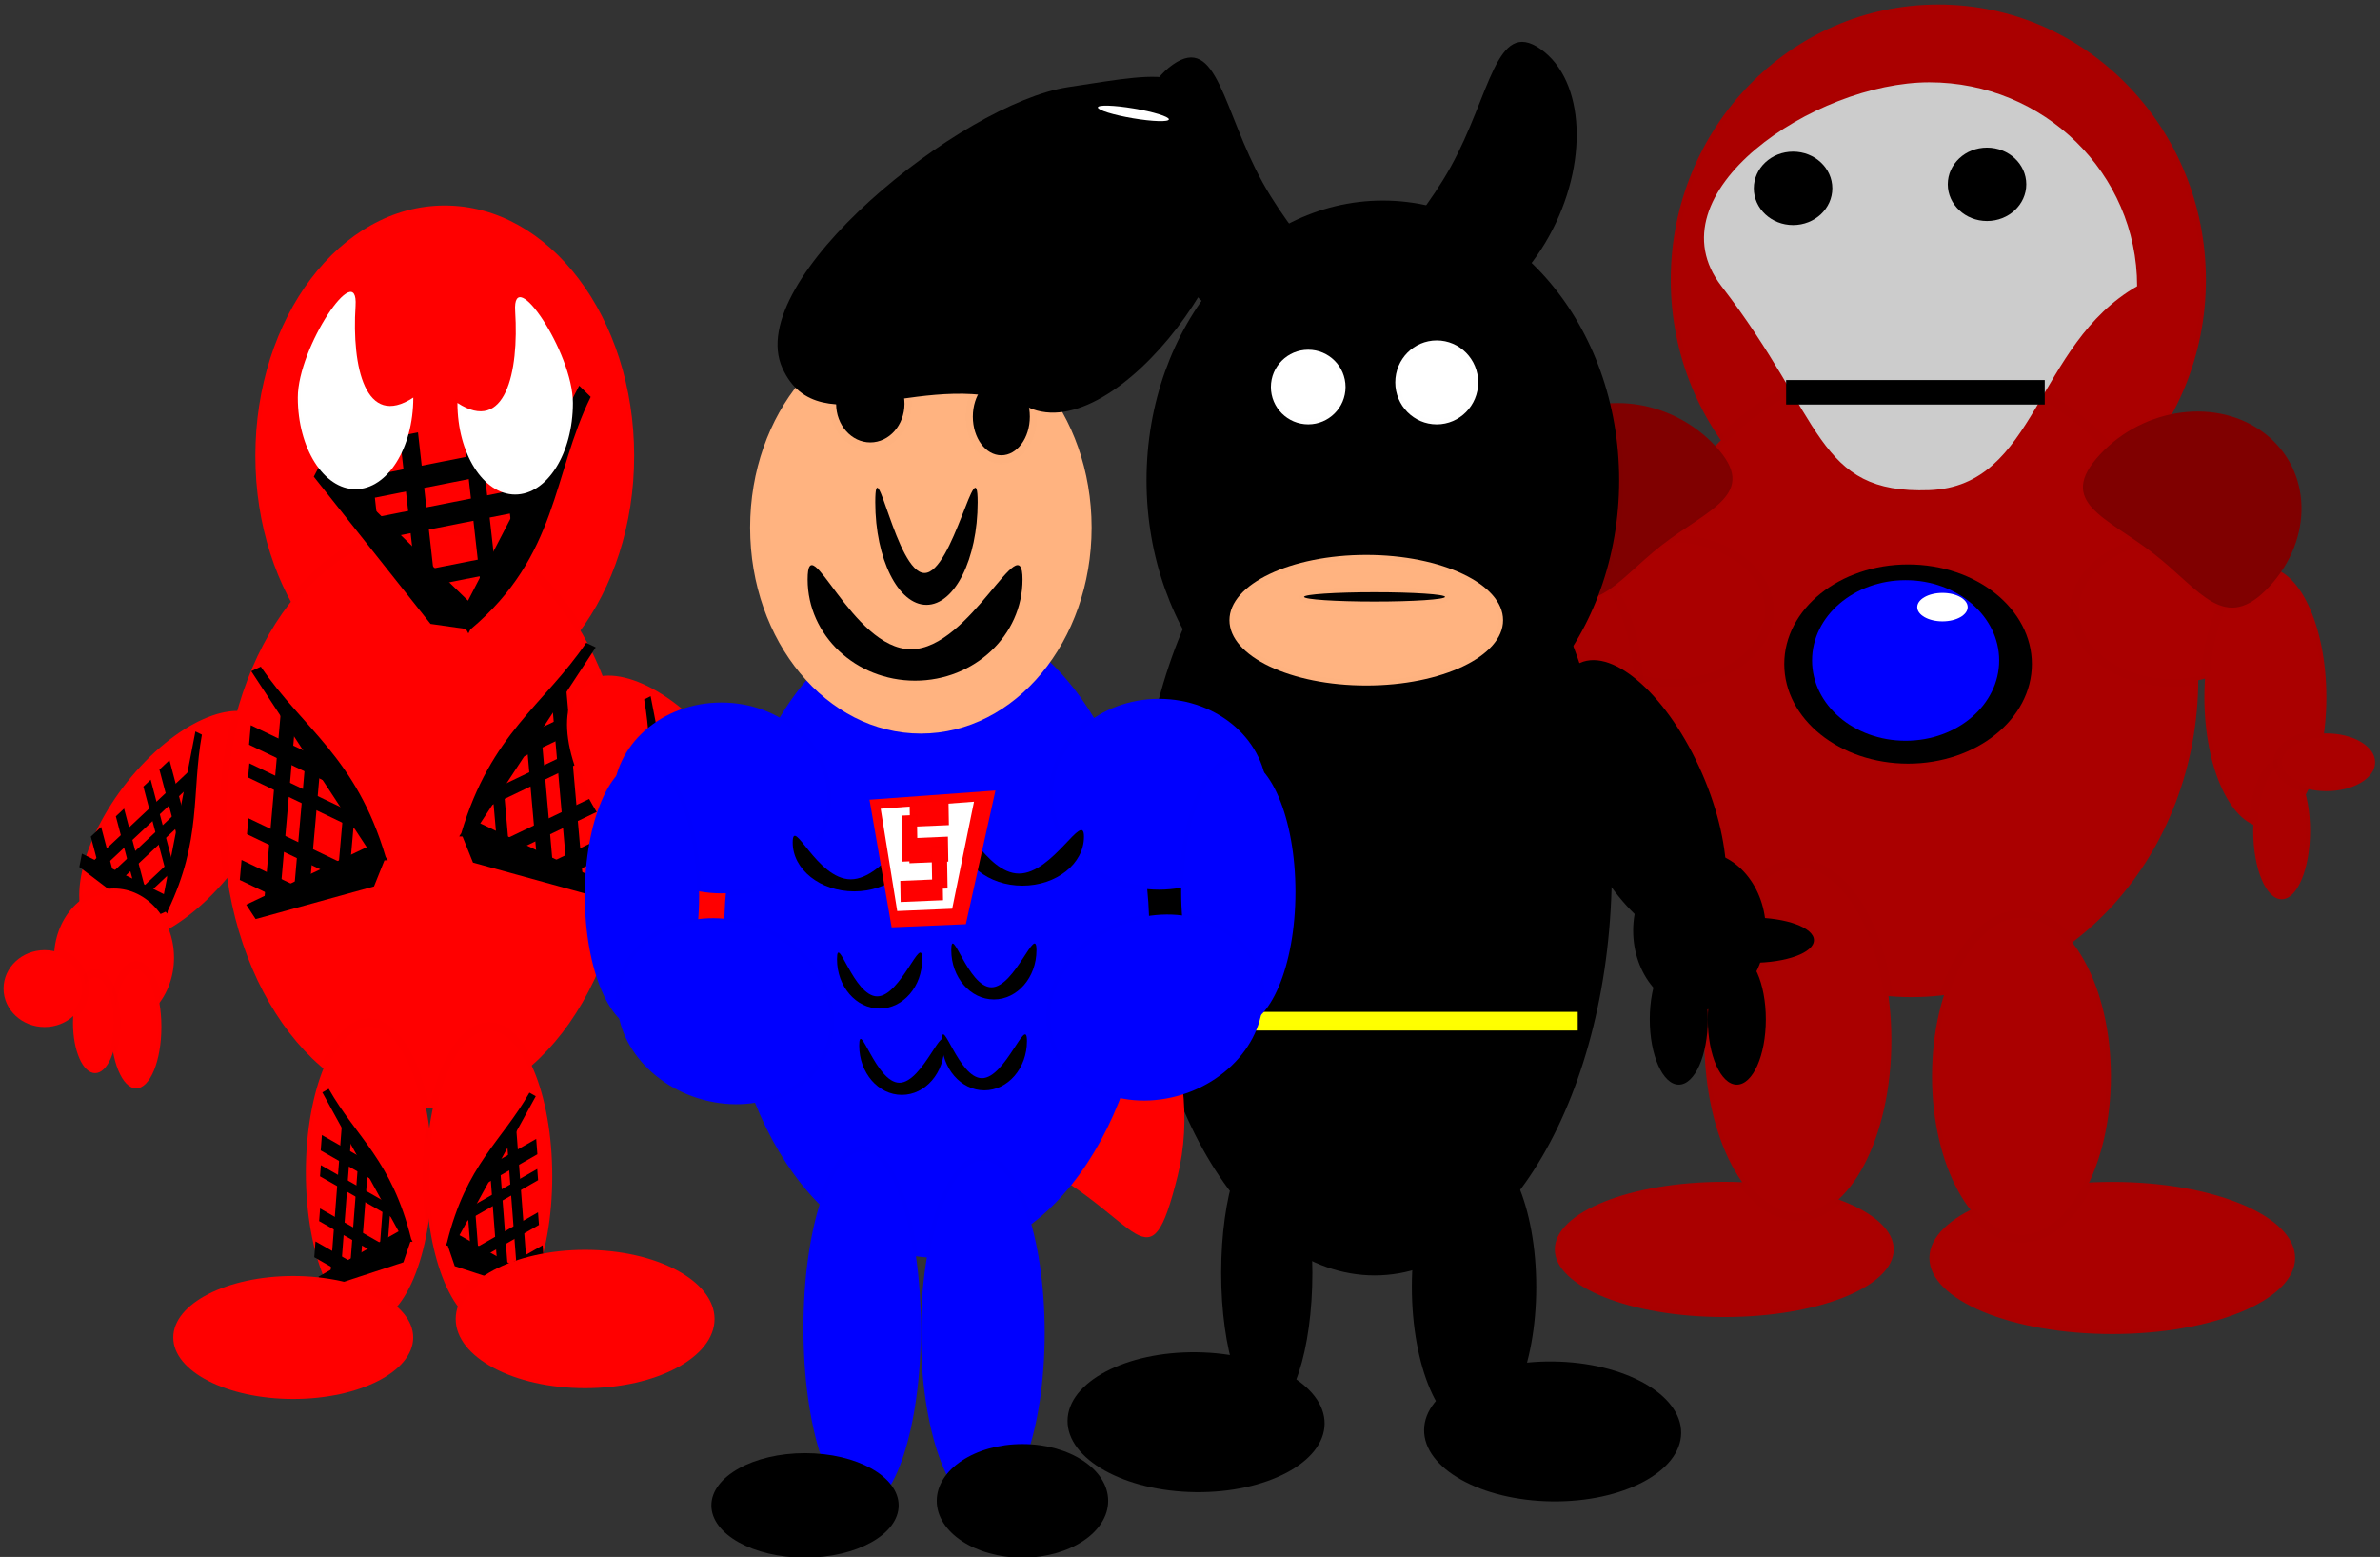 <?xml version="1.0" encoding="UTF-8" standalone="no"?>
<!-- Created with Inkscape (http://www.inkscape.org/) -->
<svg
    xmlns:inkscape="http://www.inkscape.org/namespaces/inkscape"
    xmlns:rdf="http://www.w3.org/1999/02/22-rdf-syntax-ns#"
    xmlns="http://www.w3.org/2000/svg"
    xmlns:cc="http://creativecommons.org/ns#"
    xmlns:dc="http://purl.org/dc/elements/1.1/"
    xmlns:sodipodi="http://sodipodi.sourceforge.net/DTD/sodipodi-0.dtd"
    xmlns:svg="http://www.w3.org/2000/svg"
    xmlns:ns1="http://sozi.baierouge.fr"
    xmlns:xlink="http://www.w3.org/1999/xlink"
    id="svg2"
    sodipodi:docname="New document 1"
    viewBox="0 0 884.99 578.76"
    version="1.1"
    inkscape:version="0.47 r22583"
  >
  <rect x="0" y="0" width="884.99" height="578.76" fill="#333333" stroke="none"/>
  <sodipodi:namedview
      id="base"
      bordercolor="#666666"
      inkscape:pageshadow="2"
      inkscape:guide-bbox="true"
      pagecolor="#ffffff"
      inkscape:window-height="688"
      inkscape:window-maximized="1"
      inkscape:zoom="0.3"
      inkscape:window-x="0"
      showgrid="false"
      borderopacity="1.0"
      inkscape:current-layer="layer1"
      inkscape:cx="763.28297"
      inkscape:cy="270.05507"
      showguides="true"
      inkscape:window-y="27"
      inkscape:window-width="1022"
      inkscape:pageopacity="0.0"
      inkscape:document-units="px"
  />
  <g
      id="layer1"
      inkscape:label="Layer 1"
      inkscape:groupmode="layer"
      transform="translate(388.28 -826.72)"
    >
    <g
        id="g5226"
        transform="translate(-410,-210)"
      >
      <g
          id="g4980"
          transform="matrix(.642 0 0 .732 146.82 701.72)"
        >
        <path
            id="path3962"
            sodipodi:rx="100"
            sodipodi:ry="108.57143"
            style="stroke-opacity:.004;color:#000000;stroke:#000000;stroke-width:3.6;fill:#ff0000"
            sodipodi:type="arc"
            d="m-380 866.65c0 59.962-44.772 108.57-100 108.57s-100-48.609-100-108.57c0-59.962 44.772-108.57 100-108.57s100 48.609 100 108.57z"
            transform="matrix(1.097 0 0 1.171 589.3 -325.71)"
            sodipodi:cy="866.64789"
            sodipodi:cx="-480"
        />
        <g
            id="g4303-1"
            transform="matrix(-1.097 0 0 1.171 -488.99 -307.81)"
          >
          <g
              id="g4176-3-1-7"
              transform="matrix(-.682 .732 .732 .682 -1579.2 590.23)"
            >
            <path
                id="path4126-8-0-5"
                sodipodi:rx="33.333332"
                sodipodi:ry="65"
                style="stroke-opacity:.004;color:#000000;stroke:#000000;stroke-width:3.6;fill:#ff0000"
                sodipodi:type="arc"
                d="m-486.67 1177.4c0 35.898-14.924 65-33.333 65s-33.333-29.102-33.333-65 14.924-65 33.333-65 33.333 29.102 33.333 65z"
                sodipodi:cy="1177.3622"
                sodipodi:cx="-520"
            />
            <g
                id="g4024-1-3-5-3-9"
                transform="matrix(-.017 .182 -.194 -.091 -346.24 1287.3)"
              >
              <path
                  id="rect3991-5-9-6-0-6"
                  sodipodi:nodetypes="cccccccccc"
                  style="stroke-opacity:.004;color:#000000;stroke:#000000;stroke-width:3.6;fill:#000000"
                  d="m-48.25 781.25-3.938 4.125c-154.92 66.448-159.94 162.88-235.56 245.19l16.469 15.844 217.75-226.66 208.09 199.94 17.812-18.531-161.42-199.98-56.033-14.13-3.167-5.84z"
              />
              <rect
                  id="rect4004-9-0-1-4-2"
                  style="stroke-opacity:.004;color:#000000;stroke:#000000;stroke-width:3.6;fill:#000000"
                  height="20"
                  width="156.67"
                  y="845.7"
                  x="-120"
              />
              <rect
                  id="rect4010-7-8-1-4-1"
                  style="stroke-opacity:.004;color:#000000;stroke:#000000;stroke-width:3.6;fill:#000000"
                  height="26.667"
                  width="280"
                  y="912.36"
                  x="-186.67"
              />
              <rect
                  id="rect4012-7-8-5-4-7"
                  style="stroke-opacity:.004;color:#000000;stroke:#000000;stroke-width:3.6;fill:#000000"
                  height="26.667"
                  width="363.33"
                  y="962.36"
                  x="-226.67"
              />
              <rect
                  id="rect4016-6-5-9-4-8"
                  style="stroke-opacity:.004;color:#000000;stroke:#000000;stroke-width:3.6;fill:#000000"
                  height="156.67"
                  width="36.667"
                  y="882.36"
                  x="-173.33"
              />
              <rect
                  id="rect4018-7-0-8-7-5"
                  style="stroke-opacity:.004;color:#000000;stroke:#000000;stroke-width:3.6;fill:#000000"
                  height="196.67"
                  width="26.667"
                  y="839.03"
                  x="-103.33"
              />
              <rect
                  id="rect4020-3-9-4-6-7"
                  style="stroke-opacity:.004;color:#000000;stroke:#000000;stroke-width:3.6;fill:#000000"
                  height="193.33"
                  width="30"
                  y="835.7"
                  x="-3.333"
              />
              <rect
                  id="rect4022-6-6-8-3-4"
                  style="stroke-opacity:.004;color:#000000;stroke:#000000;stroke-width:5.975;fill:#000000"
                  height="97.625"
                  width="37.625"
                  y="936.88"
                  x="77.854"
              />
            </g
            >
          </g
          >
          <path
              id="path4292-1"
              sodipodi:rx="31.666666"
              sodipodi:ry="30"
              style="stroke-opacity:.004;color:#000000;stroke:#000000;stroke-width:3.6;fill:#ff0000"
              sodipodi:type="arc"
              d="m-296.67 1069c0 16.569-14.178 30-31.667 30s-31.667-13.431-31.667-30c0-16.568 14.178-30 31.667-30s31.667 13.432 31.667 30z"
              sodipodi:cy="1069.0288"
              sodipodi:cx="-328.33334"
          />
          <path
              id="path4294-8"
              sodipodi:rx="13.333333"
              sodipodi:ry="26.666666"
              style="stroke-opacity:.004;color:#000000;stroke:#000000;stroke-width:3.6;fill:#ff0000"
              sodipodi:type="arc"
              d="m-326.67 1099c0 14.728-5.97 26.667-13.333 26.667-7.364 0-13.333-11.939-13.333-26.667s5.97-26.667 13.333-26.667c7.364 0 13.333 11.939 13.333 26.667z"
              sodipodi:cy="1099.0288"
              sodipodi:cx="-340"
          />
          <path
              id="path4296-5"
              sodipodi:rx="11.666667"
              sodipodi:ry="21.666666"
              style="stroke-opacity:.004;color:#000000;stroke:#000000;stroke-width:3.6;fill:#ff0000"
              sodipodi:type="arc"
              d="m-306.67 1097.4c0 11.966-5.223 21.667-11.667 21.667-6.443 0-11.667-9.7-11.667-21.667 0-11.966 5.223-21.667 11.667-21.667 6.443 0 11.667 9.7 11.667 21.667z"
              sodipodi:cy="1097.3622"
              sodipodi:cx="-318.33334"
          />
          <path
              id="path4301-9"
              sodipodi:rx="21.666666"
              sodipodi:ry="16.666666"
              style="stroke-opacity:.004;color:#000000;stroke:#000000;stroke-width:3.6;fill:#ff0000"
              sodipodi:type="arc"
              d="m-270 1082.4c0 9.205-9.7 16.667-21.667 16.667s-21.667-7.462-21.667-16.667c0-9.205 9.7-16.667 21.667-16.667s21.667 7.462 21.667 16.667z"
              sodipodi:cy="1082.3622"
              sodipodi:cx="-291.66666"
          />
        </g
        >
        <path
            id="path3989"
            sodipodi:rx="107.14286"
            sodipodi:ry="125.71429"
            style="stroke-opacity:.004;color:#000000;stroke:#000000;stroke-width:3.6;fill:#ff0000"
            sodipodi:type="arc"
            d="m-382.86 1023.8c0 69.43-47.969 125.71-107.14 125.71-59.173 0-107.14-56.284-107.14-125.71 0-69.43 47.969-125.71 107.14-125.71 59.173 0 107.14 56.284 107.14 125.71z"
            transform="matrix(1.097 0 0 1.171 589.3 -325.71)"
            sodipodi:cy="1023.7908"
            sodipodi:cx="-490"
        />
        <g
            id="g4024"
            transform="matrix(-.352 .061 -.054 -.423 101.63 1112.7)"
          >
          <path
              id="rect3991"
              sodipodi:nodetypes="cccccccccc"
              style="stroke-opacity:.004;color:#000000;stroke:#000000;stroke-width:3.6;fill:#000000"
              d="m-48.25 781.25-3.938 4.125c-154.92 66.448-159.94 162.88-235.56 245.19l16.469 15.844 217.75-226.66 208.09 199.94 17.812-18.531-161.42-199.98-56.033-14.13-3.167-5.84z"
          />
          <rect
              id="rect4004"
              style="stroke-opacity:.004;color:#000000;stroke:#000000;stroke-width:3.6;fill:#000000"
              height="20"
              width="156.67"
              y="845.7"
              x="-120"
          />
          <rect
              id="rect4010"
              style="stroke-opacity:.004;color:#000000;stroke:#000000;stroke-width:3.6;fill:#000000"
              height="26.667"
              width="280"
              y="912.36"
              x="-186.67"
          />
          <rect
              id="rect4012"
              style="stroke-opacity:.004;color:#000000;stroke:#000000;stroke-width:3.6;fill:#000000"
              height="26.667"
              width="363.33"
              y="962.36"
              x="-226.67"
          />
          <rect
              id="rect4016"
              style="stroke-opacity:.004;color:#000000;stroke:#000000;stroke-width:3.6;fill:#000000"
              height="156.67"
              width="36.667"
              y="882.36"
              x="-173.33"
          />
          <rect
              id="rect4018"
              style="stroke-opacity:.004;color:#000000;stroke:#000000;stroke-width:3.6;fill:#000000"
              height="196.67"
              width="26.667"
              y="839.03"
              x="-103.33"
          />
          <rect
              id="rect4020"
              style="stroke-opacity:.004;color:#000000;stroke:#000000;stroke-width:3.6;fill:#000000"
              height="193.33"
              width="30"
              y="835.7"
              x="-3.333"
          />
          <rect
              id="rect4022"
              style="stroke-opacity:.004;color:#000000;stroke:#000000;stroke-width:5.975;fill:#000000"
              height="97.625"
              width="37.625"
              y="936.88"
              x="77.854"
          />
        </g
        >
        <path
            id="path3964-1"
            sodipodi:nodetypes="csssc"
            style="stroke-opacity:.004;color:#000000;stroke:#000000;stroke-width:2.967;fill:#ffffff"
            d="m70.079 662.26c0 25.693 14.974 46.521 33.445 46.521s33.445-20.828 33.445-46.521-35.241-71.34-33.445-46.521c2.248 31.081-5.732 62.399-33.445 46.521z"
        />
        <path
            id="path3964"
            sodipodi:nodetypes="csssc"
            style="stroke-opacity:.004;color:#000000;stroke:#000000;stroke-width:2.967;fill:#ffffff"
            d="m44.516 659.56c0 25.693-14.974 46.521-33.445 46.521s-33.445-20.828-33.445-46.521 35.241-71.34 33.445-46.521c-2.248 31.081 5.732 62.399 33.445 46.521z"
        />
        <g
            id="g4024-1"
            transform="matrix(-.027 .27 -.321 -.135 279.23 1013)"
          >
          <path
              id="rect3991-5"
              sodipodi:nodetypes="cccccccccc"
              style="stroke-opacity:.004;color:#000000;stroke:#000000;stroke-width:3.6;fill:#000000"
              d="m-48.25 781.25-3.938 4.125c-154.92 66.448-159.94 162.88-235.56 245.19l16.469 15.844 217.75-226.66 208.09 199.94 17.812-18.531-161.42-199.98-56.033-14.13-3.167-5.84z"
          />
          <rect
              id="rect4004-9"
              style="stroke-opacity:.004;color:#000000;stroke:#000000;stroke-width:3.6;fill:#000000"
              height="20"
              width="156.67"
              y="845.7"
              x="-120"
          />
          <rect
              id="rect4010-7"
              style="stroke-opacity:.004;color:#000000;stroke:#000000;stroke-width:3.6;fill:#000000"
              height="26.667"
              width="280"
              y="912.36"
              x="-186.67"
          />
          <rect
              id="rect4012-7"
              style="stroke-opacity:.004;color:#000000;stroke:#000000;stroke-width:3.6;fill:#000000"
              height="26.667"
              width="363.33"
              y="962.36"
              x="-226.67"
          />
          <rect
              id="rect4016-6"
              style="stroke-opacity:.004;color:#000000;stroke:#000000;stroke-width:3.6;fill:#000000"
              height="156.67"
              width="36.667"
              y="882.36"
              x="-173.33"
          />
          <rect
              id="rect4018-7"
              style="stroke-opacity:.004;color:#000000;stroke:#000000;stroke-width:3.6;fill:#000000"
              height="196.67"
              width="26.667"
              y="839.03"
              x="-103.33"
          />
          <rect
              id="rect4020-3"
              style="stroke-opacity:.004;color:#000000;stroke:#000000;stroke-width:3.6;fill:#000000"
              height="193.33"
              width="30"
              y="835.7"
              x="-3.333"
          />
          <rect
              id="rect4022-6"
              style="stroke-opacity:.004;color:#000000;stroke:#000000;stroke-width:5.975;fill:#000000"
              height="97.625"
              width="37.625"
              y="936.88"
              x="77.854"
          />
        </g
        >
        <g
            id="g4024-1-5"
            transform="matrix(.027 .27 .321 -.135 -178.38 1000.9)"
          >
          <path
              id="rect3991-5-6"
              sodipodi:nodetypes="cccccccccc"
              style="stroke-opacity:.004;color:#000000;stroke:#000000;stroke-width:3.6;fill:#000000"
              d="m-48.25 781.25-3.938 4.125c-154.92 66.448-159.94 162.88-235.56 245.19l16.469 15.844 217.75-226.66 208.09 199.94 17.812-18.531-161.42-199.98-56.033-14.13-3.167-5.84z"
          />
          <rect
              id="rect4004-9-3"
              style="stroke-opacity:.004;color:#000000;stroke:#000000;stroke-width:3.6;fill:#000000"
              height="20"
              width="156.67"
              y="845.7"
              x="-120"
          />
          <rect
              id="rect4010-7-9"
              style="stroke-opacity:.004;color:#000000;stroke:#000000;stroke-width:3.6;fill:#000000"
              height="26.667"
              width="280"
              y="912.36"
              x="-186.67"
          />
          <rect
              id="rect4012-7-4"
              style="stroke-opacity:.004;color:#000000;stroke:#000000;stroke-width:3.6;fill:#000000"
              height="26.667"
              width="363.33"
              y="962.36"
              x="-226.67"
          />
          <rect
              id="rect4016-6-8"
              style="stroke-opacity:.004;color:#000000;stroke:#000000;stroke-width:3.6;fill:#000000"
              height="156.67"
              width="36.667"
              y="882.36"
              x="-173.33"
          />
          <rect
              id="rect4018-7-1"
              style="stroke-opacity:.004;color:#000000;stroke:#000000;stroke-width:3.6;fill:#000000"
              height="196.67"
              width="26.667"
              y="839.03"
              x="-103.33"
          />
          <rect
              id="rect4020-3-2"
              style="stroke-opacity:.004;color:#000000;stroke:#000000;stroke-width:3.6;fill:#000000"
              height="193.33"
              width="30"
              y="835.7"
              x="-3.333"
          />
          <rect
              id="rect4022-6-9"
              style="stroke-opacity:.004;color:#000000;stroke:#000000;stroke-width:5.975;fill:#000000"
              height="97.625"
              width="37.625"
              y="936.88"
              x="77.854"
          />
        </g
        >
        <g
            id="g4176"
            transform="matrix(1.097 0 0 1.171 589.3 -325.71)"
          >
          <path
              id="path4126"
              sodipodi:rx="33.333332"
              sodipodi:ry="65"
              style="stroke-opacity:.004;color:#000000;stroke:#000000;stroke-width:3.6;fill:#ff0000"
              sodipodi:type="arc"
              d="m-486.67 1177.4c0 35.898-14.924 65-33.333 65s-33.333-29.102-33.333-65 14.924-65 33.333-65 33.333 29.102 33.333 65z"
              sodipodi:cy="1177.3622"
              sodipodi:cx="-520"
          />
          <g
              id="g4024-1-3"
              transform="matrix(-.017 .182 -.194 -.091 -346.24 1287.3)"
            >
            <path
                id="rect3991-5-9"
                sodipodi:nodetypes="cccccccccc"
                style="stroke-opacity:.004;color:#000000;stroke:#000000;stroke-width:3.6;fill:#000000"
                d="m-48.25 781.25-3.938 4.125c-154.92 66.448-159.94 162.88-235.56 245.19l16.469 15.844 217.75-226.66 208.09 199.94 17.812-18.531-161.42-199.98-56.033-14.13-3.167-5.84z"
            />
            <rect
                id="rect4004-9-0"
                style="stroke-opacity:.004;color:#000000;stroke:#000000;stroke-width:3.6;fill:#000000"
                height="20"
                width="156.67"
                y="845.7"
                x="-120"
            />
            <rect
                id="rect4010-7-8"
                style="stroke-opacity:.004;color:#000000;stroke:#000000;stroke-width:3.6;fill:#000000"
                height="26.667"
                width="280"
                y="912.36"
                x="-186.67"
            />
            <rect
                id="rect4012-7-8"
                style="stroke-opacity:.004;color:#000000;stroke:#000000;stroke-width:3.6;fill:#000000"
                height="26.667"
                width="363.33"
                y="962.36"
                x="-226.67"
            />
            <rect
                id="rect4016-6-5"
                style="stroke-opacity:.004;color:#000000;stroke:#000000;stroke-width:3.6;fill:#000000"
                height="156.67"
                width="36.667"
                y="882.36"
                x="-173.33"
            />
            <rect
                id="rect4018-7-0"
                style="stroke-opacity:.004;color:#000000;stroke:#000000;stroke-width:3.6;fill:#000000"
                height="196.67"
                width="26.667"
                y="839.03"
                x="-103.33"
            />
            <rect
                id="rect4020-3-9"
                style="stroke-opacity:.004;color:#000000;stroke:#000000;stroke-width:3.6;fill:#000000"
                height="193.33"
                width="30"
                y="835.7"
                x="-3.333"
            />
            <rect
                id="rect4022-6-6"
                style="stroke-opacity:.004;color:#000000;stroke:#000000;stroke-width:5.975;fill:#000000"
                height="97.625"
                width="37.625"
                y="936.88"
                x="77.854"
            />
          </g
          >
        </g
        >
        <g
            id="g4176-3"
            transform="matrix(-1.097 0 0 1.171 -482.01 -323.76)"
          >
          <path
              id="path4126-8"
              sodipodi:rx="33.333332"
              sodipodi:ry="65"
              style="stroke-opacity:.004;color:#000000;stroke:#000000;stroke-width:3.6;fill:#ff0000"
              sodipodi:type="arc"
              d="m-486.67 1177.4c0 35.898-14.924 65-33.333 65s-33.333-29.102-33.333-65 14.924-65 33.333-65 33.333 29.102 33.333 65z"
              sodipodi:cy="1177.3622"
              sodipodi:cx="-520"
          />
          <g
              id="g4024-1-3-5"
              transform="matrix(-.017 .182 -.194 -.091 -346.24 1287.3)"
            >
            <path
                id="rect3991-5-9-6"
                sodipodi:nodetypes="cccccccccc"
                style="stroke-opacity:.004;color:#000000;stroke:#000000;stroke-width:3.6;fill:#000000"
                d="m-48.25 781.25-3.938 4.125c-154.92 66.448-159.94 162.88-235.56 245.19l16.469 15.844 217.75-226.66 208.09 199.94 17.812-18.531-161.42-199.98-56.033-14.13-3.167-5.84z"
            />
            <rect
                id="rect4004-9-0-1"
                style="stroke-opacity:.004;color:#000000;stroke:#000000;stroke-width:3.6;fill:#000000"
                height="20"
                width="156.67"
                y="845.7"
                x="-120"
            />
            <rect
                id="rect4010-7-8-1"
                style="stroke-opacity:.004;color:#000000;stroke:#000000;stroke-width:3.6;fill:#000000"
                height="26.667"
                width="280"
                y="912.36"
                x="-186.67"
            />
            <rect
                id="rect4012-7-8-5"
                style="stroke-opacity:.004;color:#000000;stroke:#000000;stroke-width:3.6;fill:#000000"
                height="26.667"
                width="363.33"
                y="962.36"
                x="-226.67"
            />
            <rect
                id="rect4016-6-5-9"
                style="stroke-opacity:.004;color:#000000;stroke:#000000;stroke-width:3.6;fill:#000000"
                height="156.67"
                width="36.667"
                y="882.36"
                x="-173.33"
            />
            <rect
                id="rect4018-7-0-8"
                style="stroke-opacity:.004;color:#000000;stroke:#000000;stroke-width:3.6;fill:#000000"
                height="196.67"
                width="26.667"
                y="839.03"
                x="-103.33"
            />
            <rect
                id="rect4020-3-9-4"
                style="stroke-opacity:.004;color:#000000;stroke:#000000;stroke-width:3.6;fill:#000000"
                height="193.33"
                width="30"
                y="835.7"
                x="-3.333"
            />
            <rect
                id="rect4022-6-6-8"
                style="stroke-opacity:.004;color:#000000;stroke:#000000;stroke-width:5.975;fill:#000000"
                height="97.625"
                width="37.625"
                y="936.88"
                x="77.854"
            />
          </g
          >
        </g
        >
        <g
            id="g4303"
            transform="matrix(1.097 0 0 1.171 589.3 -325.71)"
          >
          <g
              id="g4176-3-1"
              transform="matrix(-.682 .732 .732 .682 -1579.2 590.23)"
            >
            <path
                id="path4126-8-0"
                sodipodi:rx="33.333332"
                sodipodi:ry="65"
                style="stroke-opacity:.004;color:#000000;stroke:#000000;stroke-width:3.6;fill:#ff0000"
                sodipodi:type="arc"
                d="m-486.67 1177.4c0 35.898-14.924 65-33.333 65s-33.333-29.102-33.333-65 14.924-65 33.333-65 33.333 29.102 33.333 65z"
                sodipodi:cy="1177.3622"
                sodipodi:cx="-520"
            />
            <g
                id="g4024-1-3-5-3"
                transform="matrix(-.017 .182 -.194 -.091 -346.24 1287.3)"
              >
              <path
                  id="rect3991-5-9-6-0"
                  sodipodi:nodetypes="cccccccccc"
                  style="stroke-opacity:.004;color:#000000;stroke:#000000;stroke-width:3.6;fill:#000000"
                  d="m-48.25 781.25-3.938 4.125c-154.92 66.448-159.94 162.88-235.56 245.19l16.469 15.844 217.75-226.66 208.09 199.94 17.812-18.531-161.42-199.98-56.033-14.13-3.167-5.84z"
              />
              <rect
                  id="rect4004-9-0-1-4"
                  style="stroke-opacity:.004;color:#000000;stroke:#000000;stroke-width:3.6;fill:#000000"
                  height="20"
                  width="156.67"
                  y="845.7"
                  x="-120"
              />
              <rect
                  id="rect4010-7-8-1-4"
                  style="stroke-opacity:.004;color:#000000;stroke:#000000;stroke-width:3.6;fill:#000000"
                  height="26.667"
                  width="280"
                  y="912.36"
                  x="-186.67"
              />
              <rect
                  id="rect4012-7-8-5-4"
                  style="stroke-opacity:.004;color:#000000;stroke:#000000;stroke-width:3.6;fill:#000000"
                  height="26.667"
                  width="363.33"
                  y="962.36"
                  x="-226.67"
              />
              <rect
                  id="rect4016-6-5-9-4"
                  style="stroke-opacity:.004;color:#000000;stroke:#000000;stroke-width:3.6;fill:#000000"
                  height="156.67"
                  width="36.667"
                  y="882.36"
                  x="-173.33"
              />
              <rect
                  id="rect4018-7-0-8-7"
                  style="stroke-opacity:.004;color:#000000;stroke:#000000;stroke-width:3.6;fill:#000000"
                  height="196.67"
                  width="26.667"
                  y="839.03"
                  x="-103.33"
              />
              <rect
                  id="rect4020-3-9-4-6"
                  style="stroke-opacity:.004;color:#000000;stroke:#000000;stroke-width:3.6;fill:#000000"
                  height="193.33"
                  width="30"
                  y="835.7"
                  x="-3.333"
              />
              <rect
                  id="rect4022-6-6-8-3"
                  style="stroke-opacity:.004;color:#000000;stroke:#000000;stroke-width:5.975;fill:#000000"
                  height="97.625"
                  width="37.625"
                  y="936.88"
                  x="77.854"
              />
            </g
            >
          </g
          >
          <path
              id="path4292"
              sodipodi:rx="31.666666"
              sodipodi:ry="30"
              style="stroke-opacity:.004;color:#000000;stroke:#000000;stroke-width:3.6;fill:#ff0000"
              sodipodi:type="arc"
              d="m-296.67 1069c0 16.569-14.178 30-31.667 30s-31.667-13.431-31.667-30c0-16.568 14.178-30 31.667-30s31.667 13.432 31.667 30z"
              sodipodi:cy="1069.0288"
              sodipodi:cx="-328.33334"
          />
          <path
              id="path4294"
              sodipodi:rx="13.333333"
              sodipodi:ry="26.666666"
              style="stroke-opacity:.004;color:#000000;stroke:#000000;stroke-width:3.6;fill:#ff0000"
              sodipodi:type="arc"
              d="m-326.67 1099c0 14.728-5.97 26.667-13.333 26.667-7.364 0-13.333-11.939-13.333-26.667s5.97-26.667 13.333-26.667c7.364 0 13.333 11.939 13.333 26.667z"
              sodipodi:cy="1099.0288"
              sodipodi:cx="-340"
          />
          <path
              id="path4296"
              sodipodi:rx="11.666667"
              sodipodi:ry="21.666666"
              style="stroke-opacity:.004;color:#000000;stroke:#000000;stroke-width:3.6;fill:#ff0000"
              sodipodi:type="arc"
              d="m-306.67 1097.4c0 11.966-5.223 21.667-11.667 21.667-6.443 0-11.667-9.7-11.667-21.667 0-11.966 5.223-21.667 11.667-21.667 6.443 0 11.667 9.7 11.667 21.667z"
              sodipodi:cy="1097.3622"
              sodipodi:cx="-318.33334"
          />
          <path
              id="path4301"
              sodipodi:rx="21.666666"
              sodipodi:ry="16.666666"
              style="stroke-opacity:.004;color:#000000;stroke:#000000;stroke-width:3.6;fill:#ff0000"
              sodipodi:type="arc"
              d="m-270 1082.4c0 9.205-9.7 16.667-21.667 16.667s-21.667-7.462-21.667-16.667c0-9.205 9.7-16.667 21.667-16.667s21.667 7.462 21.667 16.667z"
              sodipodi:cy="1082.3622"
              sodipodi:cx="-291.66666"
          />
        </g
        >
        <path
            id="path4387"
            sodipodi:rx="63.333332"
            sodipodi:ry="26.666666"
            style="stroke-opacity:.004;color:#000000;stroke:#000000;stroke-width:3.6;fill:#ff0000"
            sodipodi:type="arc"
            d="m-496.67 1249c0 14.728-28.355 26.667-63.333 26.667s-63.333-11.939-63.333-26.667 28.355-26.667 63.333-26.667 63.333 11.939 63.333 26.667z"
            transform="matrix(1.097 0 0 1.171 589.3 -325.71)"
            sodipodi:cy="1249.0288"
            sodipodi:cx="-560"
        />
        <path
            id="path4389"
            sodipodi:rx="68.333336"
            sodipodi:ry="30"
            style="stroke-opacity:.004;color:#000000;stroke:#000000;stroke-width:3.6;fill:#ff0000"
            sodipodi:type="arc"
            d="m-370 1265.7c0 16.568-30.594 30-68.333 30s-68.333-13.432-68.333-30c0-16.569 30.594-30 68.333-30s68.333 13.431 68.333 30z"
            transform="matrix(1.097 0 0 1.171 624.89 -354.65)"
            sodipodi:cy="1265.6956"
            sodipodi:cx="-438.33334"
        />
      </g
      >
      <g
          id="g5172"
          transform="matrix(.907 0 0 .805 425.71 167)"
        >
        <path
            id="path3962-9"
            sodipodi:rx="100"
            sodipodi:ry="108.57143"
            style="stroke-opacity:.004;color:#000000;stroke:#000000;stroke-width:3.6;fill:#aa0000"
            sodipodi:type="arc"
            d="m-380 866.65c0 59.962-44.772 108.57-100 108.57s-100-48.609-100-108.57c0-59.962 44.772-108.57 100-108.57s100 48.609 100 108.57z"
            transform="matrix(1.097 0 0 1.171 875.81 194.77)"
            sodipodi:cy="866.64789"
            sodipodi:cx="-480"
        />
        <path
            id="path3989-4"
            sodipodi:rx="107.14286"
            sodipodi:ry="125.71429"
            style="stroke-opacity:.004;color:#000000;stroke:#000000;stroke-width:3.6;fill:#aa0000"
            sodipodi:type="arc"
            d="m-382.86 1023.8c0 69.43-47.969 125.71-107.14 125.71-59.173 0-107.14-56.284-107.14-125.71 0-69.43 47.969-125.71 107.14-125.71 59.173 0 107.14 56.284 107.14 125.71z"
            transform="matrix(1.097 0 0 1.171 875.81 194.77)"
            sodipodi:cy="1023.7908"
            sodipodi:cx="-490"
        />
        <path
            id="path4387-3"
            sodipodi:rx="63.333332"
            sodipodi:ry="26.666666"
            style="stroke-opacity:.004;color:#000000;stroke:#000000;stroke-width:3.6;fill:#aa0000"
            sodipodi:type="arc"
            d="m-496.67 1249c0 14.728-28.355 26.667-63.333 26.667s-63.333-11.939-63.333-26.667 28.355-26.667 63.333-26.667 63.333 11.939 63.333 26.667z"
            transform="matrix(1.097 0 0 1.171 875.81 194.77)"
            sodipodi:cy="1249.0288"
            sodipodi:cx="-560"
        />
        <path
            id="path4389-8"
            sodipodi:rx="68.333336"
            sodipodi:ry="30"
            style="stroke-opacity:.004;color:#000000;stroke:#000000;stroke-width:3.6;fill:#aa0000"
            sodipodi:type="arc"
            d="m-370 1265.7c0 16.568-30.594 30-68.333 30s-68.333-13.432-68.333-30c0-16.569 30.594-30 68.333-30s68.333 13.431 68.333 30z"
            transform="matrix(1.097 0 0 1.171 901.4 179.16)"
            sodipodi:cy="1265.6956"
            sodipodi:cx="-438.33334"
        />
        <path
            id="path5069"
            sodipodi:rx="38.333332"
            sodipodi:ry="81.666664"
            style="stroke-opacity:.004;color:#000000;stroke:#000000;stroke-width:3.6;fill:#aa0000"
            sodipodi:type="arc"
            d="m330 1560.7c0 45.103-17.162 81.667-38.333 81.667s-38.333-36.563-38.333-81.667c0-45.103 17.162-81.667 38.333-81.667s38.333 36.563 38.333 81.667z"
            sodipodi:cy="1560.6956"
            sodipodi:cx="291.66666"
        />
        <path
            id="path5071"
            sodipodi:rx="36.666668"
            sodipodi:ry="75"
            style="stroke-opacity:.004;color:#000000;stroke:#000000;stroke-width:3.6;fill:#aa0000"
            sodipodi:type="arc"
            d="m420 1577.4c0 41.421-16.416 75-36.667 75-20.25 0-36.667-33.579-36.667-75s16.416-75 36.667-75c20.25 0 36.667 33.579 36.667 75z"
            sodipodi:cy="1577.3622"
            sodipodi:cx="383.33334"
        />
        <g
            id="g5081"
            style="fill:#aa0000"
            transform="translate(10 20)"
          >
          <path
              id="path5073"
              sodipodi:rx="40"
              sodipodi:ry="33.333332"
              style="stroke-opacity:.004;color:#000000;stroke:#000000;stroke-width:3.6;fill:#aa0000"
              sodipodi:type="arc"
              d="m270 1342.4c0 18.41-17.909 33.333-40 33.333s-40-14.924-40-33.333c0-18.41 17.909-33.333 40-33.333s40 14.924 40 33.333z"
              sodipodi:cy="1342.3622"
              sodipodi:cx="230"
          />
          <path
              id="path5075"
              sodipodi:rx="25"
              sodipodi:ry="60"
              style="stroke-opacity:.004;color:#000000;stroke:#000000;stroke-width:3.6;fill:#aa0000"
              sodipodi:type="arc"
              d="m216.67 1382.4c0 33.137-11.193 60-25 60s-25-26.863-25-60 11.193-60 25-60 25 26.863 25 60z"
              sodipodi:cy="1382.3622"
              sodipodi:cx="191.66667"
          />
          <path
              id="path5077"
              sodipodi:rx="11.666667"
              sodipodi:ry="31.666666"
              style="stroke-opacity:.004;color:#000000;stroke:#000000;stroke-width:3.6;fill:#aa0000"
              sodipodi:type="arc"
              d="m196.67 1444c0 17.489-5.223 31.667-11.667 31.667-6.443 0-11.667-14.178-11.667-31.667s5.223-31.667 11.667-31.667c6.443 0 11.667 14.178 11.667 31.667z"
              sodipodi:cy="1444.0288"
              sodipodi:cx="185"
          />
          <path
              id="path5079"
              sodipodi:rx="20"
              sodipodi:ry="13.333333"
              style="stroke-opacity:.004;color:#000000;stroke:#000000;stroke-width:3.6;fill:#aa0000"
              sodipodi:type="arc"
              d="m186.67 1412.4c0 7.364-8.954 13.333-20 13.333s-20-5.97-20-13.333c0-7.364 8.954-13.333 20-13.333s20 5.97 20 13.333z"
              sodipodi:cy="1412.3622"
              sodipodi:cx="166.66667"
          />
        </g
        >
        <g
            id="g5081-0"
            style="fill:#aa0000"
            transform="matrix(-1 0 0 1 675 20)"
          >
          <path
              id="path5073-5"
              sodipodi:rx="40"
              sodipodi:ry="33.333332"
              style="stroke-opacity:.004;color:#000000;stroke:#000000;stroke-width:3.6;fill:#aa0000"
              sodipodi:type="arc"
              d="m270 1342.4c0 18.41-17.909 33.333-40 33.333s-40-14.924-40-33.333c0-18.41 17.909-33.333 40-33.333s40 14.924 40 33.333z"
              sodipodi:cy="1342.3622"
              sodipodi:cx="230"
          />
          <path
              id="path5075-6"
              sodipodi:rx="25"
              sodipodi:ry="60"
              style="stroke-opacity:.004;color:#000000;stroke:#000000;stroke-width:3.6;fill:#aa0000"
              sodipodi:type="arc"
              d="m216.67 1382.4c0 33.137-11.193 60-25 60s-25-26.863-25-60 11.193-60 25-60 25 26.863 25 60z"
              sodipodi:cy="1382.3622"
              sodipodi:cx="191.66667"
          />
          <path
              id="path5077-6"
              sodipodi:rx="11.666667"
              sodipodi:ry="31.666666"
              style="stroke-opacity:.004;color:#000000;stroke:#000000;stroke-width:3.6;fill:#aa0000"
              sodipodi:type="arc"
              d="m196.67 1444c0 17.489-5.223 31.667-11.667 31.667-6.443 0-11.667-14.178-11.667-31.667s5.223-31.667 11.667-31.667c6.443 0 11.667 14.178 11.667 31.667z"
              sodipodi:cy="1444.0288"
              sodipodi:cx="185"
          />
          <path
              id="path5079-4"
              sodipodi:rx="20"
              sodipodi:ry="13.333333"
              style="stroke-opacity:.004;color:#000000;stroke:#000000;stroke-width:3.6;fill:#aa0000"
              sodipodi:type="arc"
              d="m186.67 1412.4c0 7.364-8.954 13.333-20 13.333s-20-5.97-20-13.333c0-7.364 8.954-13.333 20-13.333s20 5.97 20 13.333z"
              sodipodi:cy="1412.3622"
              sodipodi:cx="166.66667"
          />
        </g
        >
        <g
            id="g5130"
            transform="matrix(.568 0 0 .565 523.52 371.28)"
          >
          <path
              id="path5121"
              sodipodi:nodetypes="csssc"
              style="stroke-opacity:.004;color:#000000;stroke:#000000;stroke-width:3.6;fill:#cccccc"
              d="m-163.33 1489c-73.745 47.8-72.203 163.48-150 166.67-82.117 3.364-76.101-58.197-150-166.67-51.826-76.071 67.157-166.67 150-166.67s150 74.619 150 166.67z"
          />
          <path
              id="path5124"
              sodipodi:rx="28.333334"
              sodipodi:ry="30"
              style="stroke-opacity:.004;color:#000000;stroke:#000000;stroke-width:3.6;fill:#000000"
              sodipodi:type="arc"
              d="m-383.33 1409c0 16.569-12.685 30-28.333 30s-28.333-13.431-28.333-30c0-16.568 12.685-30 28.333-30s28.333 13.432 28.333 30z"
              sodipodi:cy="1409.0288"
              sodipodi:cx="-411.66666"
          />
          <path
              id="path5126"
              sodipodi:rx="28.333334"
              sodipodi:ry="30"
              style="stroke-opacity:.004;color:#000000;stroke:#000000;stroke-width:3.6;fill:#000000"
              sodipodi:type="arc"
              d="m-243.33 1405.7c0 16.568-12.685 30-28.333 30s-28.333-13.432-28.333-30c0-16.569 12.685-30 28.333-30s28.333 13.431 28.333 30z"
              sodipodi:cy="1405.6956"
              sodipodi:cx="-271.66666"
          />
          <rect
              id="rect5128"
              style="stroke-opacity:.004;color:#000000;stroke:#000000;stroke-width:3.6;fill:#000000"
              height="20"
              width="186.67"
              y="1565.7"
              x="-416.67"
          />
        </g
        >
        <path
            id="path5136"
            sodipodi:nodetypes="csssc"
            style="stroke-opacity:.004;color:#000000;stroke:#000000;stroke-width:2.059;fill:#800000"
            d="m257.88 1286.4c18.25 22.137-2.921 28.959-22.088 45.802-19.167 16.844-29.071 37.331-47.321 15.194s-17.506-53.738 1.66-70.581c19.167-16.844 49.499-12.552 67.748 9.585z"
        />
        <path
            id="path5136-6"
            sodipodi:nodetypes="csssc"
            style="stroke-opacity:.004;color:#000000;stroke:#000000;stroke-width:2.059;fill:#800000"
            d="m415.51 1290.3c-18.25 22.137 2.921 28.959 22.088 45.802 19.167 16.844 29.071 37.331 47.321 15.194s17.506-53.738-1.66-70.581c-19.167-16.844-49.499-12.552-67.748 9.585z"
        />
        <g
            id="g5167"
            transform="matrix(.564 0 0 .438 688.4 655.26)"
          >
          <path
              id="path5161"
              sodipodi:rx="90"
              sodipodi:ry="105"
              style="stroke-opacity:.004;color:#000000;stroke:#000000;stroke-width:3.6;fill:#000000"
              sodipodi:type="arc"
              d="m-533.33 1670.7c0 57.99-40.294 105-90 105s-90-47.01-90-105 40.294-105 90-105 90 47.01 90 105z"
              sodipodi:cy="1670.6956"
              sodipodi:cx="-623.33331"
          />
          <path
              id="path5163"
              sodipodi:rx="56.666668"
              sodipodi:ry="71.666664"
              style="stroke-opacity:.004;color:#000000;stroke:#000000;stroke-width:3.6;fill:#0000ff"
              sodipodi:type="arc"
              d="m-566.67 1680.7c0 39.58-25.371 71.667-56.667 71.667s-56.667-32.086-56.667-71.667c0-39.58 25.371-71.667 56.667-71.667s56.667 32.086 56.667 71.667z"
              transform="matrix(1.2 0 0 1.181 122.89 -317.98)"
              sodipodi:cy="1680.6956"
              sodipodi:cx="-623.33331"
          />
          <path
              id="path5165"
              sodipodi:rx="18.333334"
              sodipodi:ry="15"
              style="stroke-opacity:.004;color:#000000;stroke:#000000;stroke-width:3.6;fill:#ffffff"
              sodipodi:type="arc"
              d="m-580 1610.7c0 8.284-8.208 15-18.333 15s-18.333-6.716-18.333-15c0-8.284 8.208-15 18.333-15s18.333 6.716 18.333 15z"
              sodipodi:cy="1610.6956"
              sodipodi:cx="-598.33331"
          />
        </g
        >
      </g
      >
      <g
          id="g5201"
          transform="matrix(.925 0 0 1.04 1215.8 252.54)"
        >
        <path
            id="path4480"
            sodipodi:rx="95"
            sodipodi:ry="100"
            style="stroke-opacity:.004;color:#000000;stroke:#000000;stroke-width:3.6;fill:#000000"
            sodipodi:type="arc"
            d="m-640 925.7c0 55.228-42.533 100-95 100s-95-44.772-95-100 42.533-100 95-100 95 44.772 95 100z"
            sodipodi:cy="925.6955"
            sodipodi:cx="-735"
        />
        <path
            id="path4517"
            sodipodi:rx="153.33333"
            sodipodi:ry="145"
            style="stroke-opacity:.004;color:#000000;stroke:#000000;stroke-width:3.6;fill:#000000"
            sodipodi:type="arc"
            d="m-646.67 1090.7c0 80.081-68.65 145-153.33 145-84.684 0-153.33-64.919-153.33-145s68.65-145 153.33-145c84.684 0 153.33 64.919 153.33 145z"
            transform="matrix(.622 0 0 1.003 -240.71 -29.514)"
            sodipodi:cy="1090.6956"
            sodipodi:cx="-800"
        />
        <path
            id="path4482"
            sodipodi:rx="55"
            sodipodi:ry="23.333334"
            style="stroke-opacity:.004;color:#000000;stroke:#000000;stroke-width:3.6;fill:#ffb380"
            sodipodi:type="arc"
            d="m-686.67 975.7c0 12.887-24.624 23.333-55 23.333s-55-10.447-55-23.333c0-12.887 24.624-23.333 55-23.333s55 10.447 55 23.333z"
            sodipodi:cy="975.6955"
            sodipodi:cx="-741.66669"
        />
        <path
            id="path4486"
            sodipodi:rx="28.333334"
            sodipodi:ry="1.6666666"
            style="stroke-opacity:.004;color:#000000;stroke:#000000;stroke-width:3.6;fill:#000000"
            sodipodi:type="arc"
            d="m-710 967.36c0 0.92-12.685 1.667-28.333 1.667s-28.333-0.746-28.333-1.667c0-0.92 12.685-1.667 28.333-1.667s28.333 0.746 28.333 1.667z"
            sodipodi:cy="967.36218"
            sodipodi:cx="-738.33331"
        />
        <path
            id="path4488"
            sodipodi:rx="15"
            sodipodi:ry="13.333333"
            style="stroke-opacity:.004;color:#000000;stroke:#000000;stroke-width:3.6;fill:#ffffff"
            sodipodi:type="arc"
            d="m-750 892.36c0 7.364-6.716 13.333-15 13.333s-15-5.97-15-13.333c0-7.364 6.716-13.333 15-13.333s15 5.97 15 13.333z"
            sodipodi:cy="892.36218"
            sodipodi:cx="-765"
        />
        <path
            id="path4490"
            sodipodi:rx="16.666666"
            sodipodi:ry="15"
            style="stroke-opacity:.004;color:#000000;stroke:#000000;stroke-width:3.6;fill:#ffffff"
            sodipodi:type="arc"
            d="m-696.67 890.7c0 8.284-7.462 15-16.667 15-9.205 0-16.667-6.716-16.667-15s7.462-15 16.667-15c9.205 0 16.667 6.716 16.667 15z"
            sodipodi:cy="890.6955"
            sodipodi:cx="-713.33331"
        />
        <path
            id="path4492"
            sodipodi:nodetypes="csssc"
            style="stroke-opacity:.004;color:#000000;stroke:#000000;stroke-width:3.6;fill:#000000"
            d="m-783.25 819.36c16.088 25.766 40.019 39.854 22.061 51.066-17.958 11.213-45.557-0.585-61.645-26.351s-14.572-55.742 3.386-66.955 20.11 16.474 36.198 42.239z"
        />
        <path
            id="path4492-7"
            sodipodi:nodetypes="csssc"
            style="stroke-opacity:.004;color:#000000;stroke:#000000;stroke-width:3.6;fill:#000000"
            d="m-707.8 813.78c-16.088 25.766-40.019 39.854-22.061 51.066 17.958 11.213 45.557-0.585 61.645-26.351s14.572-55.742-3.386-66.955-20.11 16.474-36.198 42.239z"
        />
        <rect
            id="rect4519"
            style="stroke-opacity:.004;color:#000000;stroke:#000000;stroke-width:3.6;fill:#ffff00"
            height="6.667"
            width="166.67"
            y="1115.7"
            x="-823.33"
        />
        <path
            id="path4521"
            sodipodi:rx="26.666666"
            sodipodi:ry="55"
            style="stroke-opacity:.004;color:#000000;stroke:#000000;stroke-width:3.6;fill:#000000"
            sodipodi:type="arc"
            d="m-886.67 1070.7c0 30.376-11.939 55-26.667 55s-26.667-24.624-26.667-55 11.939-55 26.667-55 26.667 24.624 26.667 55z"
            transform="matrix(.887 .461 -.461 .887 457.69 528.95)"
            sodipodi:cy="1070.6956"
            sodipodi:cx="-913.33331"
        />
        <path
            id="path4523"
            sodipodi:rx="26.666666"
            sodipodi:ry="28.333334"
            style="stroke-opacity:.004;color:#000000;stroke:#000000;stroke-width:3.6;fill:#000000"
            sodipodi:type="arc"
            d="m-843.33 1104c0 15.648-11.939 28.333-26.667 28.333s-26.667-12.685-26.667-28.333 11.939-28.333 26.667-28.333 26.667 12.685 26.667 28.333z"
            sodipodi:cy="1104.0288"
            sodipodi:cx="-870"
        />
        <path
            id="path4525"
            sodipodi:rx="11.666667"
            sodipodi:ry="23.333334"
            style="stroke-opacity:.004;color:#000000;stroke:#000000;stroke-width:3.6;fill:#000000"
            sodipodi:type="arc"
            d="m-873.33 1135.7c0 12.887-5.223 23.333-11.667 23.333-6.443 0-11.667-10.447-11.667-23.333 0-12.887 5.223-23.333 11.667-23.333 6.443 0 11.667 10.447 11.667 23.333z"
            sodipodi:cy="1135.6956"
            sodipodi:cx="-885"
        />
        <path
            id="path4527"
            sodipodi:rx="11.666667"
            sodipodi:ry="23.333334"
            style="stroke-opacity:.004;color:#000000;stroke:#000000;stroke-width:3.6;fill:#000000"
            sodipodi:type="arc"
            d="m-850 1135.7c0 12.887-5.223 23.333-11.667 23.333-6.443 0-11.667-10.447-11.667-23.333 0-12.887 5.223-23.333 11.667-23.333 6.443 0 11.667 10.447 11.667 23.333z"
            sodipodi:cy="1135.6956"
            sodipodi:cx="-861.66669"
        />
        <path
            id="path4529"
            sodipodi:rx="18.333334"
            sodipodi:ry="8.333333"
            style="stroke-opacity:.004;color:#000000;stroke:#000000;stroke-width:3.6;fill:#000000"
            sodipodi:type="arc"
            d="m-866.67 1107.4c0 4.602-8.208 8.333-18.333 8.333s-18.333-3.731-18.333-8.333 8.208-8.333 18.333-8.333 18.333 3.731 18.333 8.333z"
            transform="matrix(1.349 0 0 .969 302.68 34.335)"
            sodipodi:cy="1107.3622"
            sodipodi:cx="-885"
        />
        <path
            id="path4521-5"
            sodipodi:rx="26.666666"
            sodipodi:ry="55"
            style="stroke-opacity:.004;color:#000000;stroke:#000000;stroke-width:3.6;fill:#000000"
            sodipodi:type="arc"
            d="m-886.67 1070.7c0 30.376-11.939 55-26.667 55s-26.667-24.624-26.667-55 11.939-55 26.667-55 26.667 24.624 26.667 55z"
            transform="matrix(-.887 .461 .461 .887 -1935.3 511.62)"
            sodipodi:cy="1070.6956"
            sodipodi:cx="-913.33331"
        />
        <path
            id="path4523-3"
            sodipodi:rx="26.666666"
            sodipodi:ry="28.333334"
            style="stroke-opacity:.004;color:#000000;stroke:#000000;stroke-width:3.6;fill:#000000"
            sodipodi:type="arc"
            d="m-843.33 1104c0 15.648-11.939 28.333-26.667 28.333s-26.667-12.685-26.667-28.333 11.939-28.333 26.667-28.333 26.667 12.685 26.667 28.333z"
            transform="matrix(-1 0 0 1 -1477.7 -17.333)"
            sodipodi:cy="1104.0288"
            sodipodi:cx="-870"
        />
        <path
            id="path4525-8"
            sodipodi:rx="11.666667"
            sodipodi:ry="23.333334"
            style="stroke-opacity:.004;color:#000000;stroke:#000000;stroke-width:3.6;fill:#000000"
            sodipodi:type="arc"
            d="m-873.33 1135.7c0 12.887-5.223 23.333-11.667 23.333-6.443 0-11.667-10.447-11.667-23.333 0-12.887 5.223-23.333 11.667-23.333 6.443 0 11.667 10.447 11.667 23.333z"
            transform="matrix(-1 0 0 1 -1477.7 -17.333)"
            sodipodi:cy="1135.6956"
            sodipodi:cx="-885"
        />
        <path
            id="path4527-8"
            sodipodi:rx="11.666667"
            sodipodi:ry="23.333334"
            style="stroke-opacity:.004;color:#000000;stroke:#000000;stroke-width:3.6;fill:#000000"
            sodipodi:type="arc"
            d="m-850 1135.7c0 12.887-5.223 23.333-11.667 23.333-6.443 0-11.667-10.447-11.667-23.333 0-12.887 5.223-23.333 11.667-23.333 6.443 0 11.667 10.447 11.667 23.333z"
            transform="matrix(-1 0 0 1 -1477.7 -17.333)"
            sodipodi:cy="1135.6956"
            sodipodi:cx="-861.66669"
        />
        <path
            id="path4529-3"
            sodipodi:rx="18.333334"
            sodipodi:ry="8.333333"
            style="stroke-opacity:.004;color:#000000;stroke:#000000;stroke-width:3.6;fill:#000000"
            sodipodi:type="arc"
            d="m-866.67 1107.4c0 4.602-8.208 8.333-18.333 8.333s-18.333-3.731-18.333-8.333 8.208-8.333 18.333-8.333 18.333 3.731 18.333 8.333z"
            transform="matrix(-1.349 0 0 .969 -1780.3 17.002)"
            sodipodi:cy="1107.3622"
            sodipodi:cx="-885"
        />
        <path
            id="path4565"
            sodipodi:rx="18.333334"
            sodipodi:ry="50"
            style="stroke-opacity:.004;color:#000000;stroke:#000000;stroke-width:3.6;fill:#000000"
            sodipodi:type="arc"
            d="m-763.33 1209c0 27.614-8.208 50-18.333 50s-18.333-22.386-18.333-50 8.208-50 18.333-50 18.333 22.386 18.333 50z"
            sodipodi:cy="1209.0288"
            sodipodi:cx="-781.66669"
        />
        <path
            id="path4567"
            sodipodi:rx="25"
            sodipodi:ry="51.666668"
            style="stroke-opacity:.004;color:#000000;stroke:#000000;stroke-width:3.6;fill:#000000"
            sodipodi:type="arc"
            d="m-656.67 1224c0 28.535-11.193 51.667-25 51.667s-25-23.132-25-51.667 11.193-51.667 25-51.667 25 23.132 25 51.667z"
            transform="translate(-16.667 -10)"
            sodipodi:cy="1224.0288"
            sodipodi:cx="-681.66669"
        />
        <path
            id="path4567-1"
            sodipodi:rx="25"
            sodipodi:ry="51.666668"
            style="stroke-opacity:.004;color:#000000;stroke:#000000;stroke-width:3.6;fill:#000000"
            sodipodi:type="arc"
            d="m-656.67 1224c0 28.535-11.193 51.667-25 51.667s-25-23.132-25-51.667 11.193-51.667 25-51.667 25 23.132 25 51.667z"
            transform="matrix(-.011 1 -1 -.011 549.75 1960.8)"
            sodipodi:cy="1224.0288"
            sodipodi:cx="-681.66669"
        />
        <path
            id="path4567-1-8"
            sodipodi:rx="25"
            sodipodi:ry="51.666668"
            style="stroke-opacity:.004;color:#000000;stroke:#000000;stroke-width:3.6;fill:#000000"
            sodipodi:type="arc"
            d="m-656.67 1224c0 28.535-11.193 51.667-25 51.667s-25-23.132-25-51.667 11.193-51.667 25-51.667 25 23.132 25 51.667z"
            transform="matrix(-.011 1 -1 -.011 406.42 1957.5)"
            sodipodi:cy="1224.0288"
            sodipodi:cx="-681.66669"
        />
      </g
      >
      <g
          id="g3921"
          transform="matrix(1.82 0 0 1.984 -201.13 215.99)"
        >
        <g
            id="g3891"
            transform="matrix(.227 0 0 .298 414.36 408.1)"
          >
          <path
              id="path3832"
              sodipodi:nodetypes="csssc"
              style="stroke-opacity:.004;color:#000000;stroke:#000000;stroke-width:3.6;fill:#ff0000"
              d="m-226.17 758.4c-25.774 72.06-32.618 26.264-127.71-7.747-95.09-34.01-242.42-43.355-216.64-115.42 25.774-72.06 123.75-102.91 218.84-68.895 95.09 34.01 151.28 120 125.51 192.06z"
          />
          <path
              id="path3649"
              sodipodi:rx="191.42857"
              sodipodi:ry="202.85715"
              style="stroke-opacity:.004;color:#000000;stroke:#000000;stroke-width:3.6;fill:#0000ff"
              sodipodi:type="arc"
              d="m-251.43 606.65c0 112.03-85.706 202.86-191.43 202.86s-191.43-90.822-191.43-202.86c0-112.03 85.705-202.86 191.43-202.86s191.43 90.822 191.43 202.86z"
              sodipodi:cy="606.64789"
              sodipodi:cx="-442.85715"
          />
          <g
              id="g3657"
            >
            <path
                id="path3651"
                sodipodi:rx="97.14286"
                sodipodi:ry="60"
                style="stroke-opacity:.004;color:#000000;stroke:#000000;stroke-width:3.6;fill:#0000ff"
                sodipodi:type="arc"
                d="m-145.71 518.08c0 33.137-43.492 60-97.143 60s-97.143-26.863-97.143-60 43.492-60 97.143-60 97.143 26.863 97.143 60z"
                sodipodi:cy="518.07648"
                sodipodi:cx="-242.85715"
            />
            <path
                id="path3653"
                sodipodi:rx="51.42857"
                sodipodi:ry="84.285713"
                style="stroke-opacity:.004;color:#000000;stroke:#000000;stroke-width:3.6;fill:#0000ff"
                sodipodi:type="arc"
                d="m-120 579.51c0 46.55-23.025 84.286-51.429 84.286-28.403 0-51.429-37.736-51.429-84.286s23.025-84.286 51.429-84.286c28.403 0 51.429 37.736 51.429 84.286z"
                sodipodi:cy="579.50507"
                sodipodi:cx="-171.42857"
            />
            <path
                id="path3655"
                sodipodi:rx="98.571426"
                sodipodi:ry="74.285713"
                style="stroke-opacity:.004;color:#000000;stroke:#000000;stroke-width:3.6;fill:#0000ff"
                sodipodi:type="arc"
                d="m-520 160.93c0 41.027-44.132 74.286-98.571 74.286-54.44 0-98.571-33.259-98.571-74.286s44.132-74.286 98.571-74.286 98.571 33.259 98.571 74.286z"
                transform="matrix(.969 -.151 .193 .761 322.46 436.31)"
                sodipodi:cy="160.93361"
                sodipodi:cx="-618.57141"
            />
          </g
          >
          <g
              id="g3657-2"
              transform="matrix(-1 0 0 1 -879.6 2.313)"
            >
            <path
                id="path3651-2"
                sodipodi:rx="97.14286"
                sodipodi:ry="60"
                style="stroke-opacity:.004;color:#000000;stroke:#000000;stroke-width:3.6;fill:#0000ff"
                sodipodi:type="arc"
                d="m-145.71 518.08c0 33.137-43.492 60-97.143 60s-97.143-26.863-97.143-60 43.492-60 97.143-60 97.143 26.863 97.143 60z"
                sodipodi:cy="518.07648"
                sodipodi:cx="-242.85715"
            />
            <path
                id="path3653-6"
                sodipodi:rx="51.42857"
                sodipodi:ry="84.285713"
                style="stroke-opacity:.004;color:#000000;stroke:#000000;stroke-width:3.6;fill:#0000ff"
                sodipodi:type="arc"
                d="m-120 579.51c0 46.55-23.025 84.286-51.429 84.286-28.403 0-51.429-37.736-51.429-84.286s23.025-84.286 51.429-84.286c28.403 0 51.429 37.736 51.429 84.286z"
                sodipodi:cy="579.50507"
                sodipodi:cx="-171.42857"
            />
            <path
                id="path3655-1"
                sodipodi:rx="98.571426"
                sodipodi:ry="74.285713"
                style="stroke-opacity:.004;color:#000000;stroke:#000000;stroke-width:3.6;fill:#0000ff"
                sodipodi:type="arc"
                d="m-520 160.93c0 41.027-44.132 74.286-98.571 74.286-54.44 0-98.571-33.259-98.571-74.286s44.132-74.286 98.571-74.286 98.571 33.259 98.571 74.286z"
                transform="matrix(.969 -.151 .193 .761 322.46 436.31)"
                sodipodi:cy="160.93361"
                sodipodi:cx="-618.57141"
            />
          </g
          >
          <path
              id="path3693"
              sodipodi:nodetypes="csssc"
              style="stroke-opacity:.004;color:#000000;stroke:#000000;stroke-width:1.444;fill:#000000"
              d="m-461.78 548.41c0 16.979-24.787 30.744-55.364 30.744-30.576 0-55.364-13.765-55.364-30.744s21.668 23.163 52.245 23.163c30.576 0 58.483-40.143 58.483-23.163z"
          />
          <path
              id="path3693-0"
              sodipodi:nodetypes="csssc"
              style="stroke-opacity:.004;color:#000000;stroke:#000000;stroke-width:1.444;fill:#000000"
              d="m-310.35 544.8c0 16.979-24.787 30.744-55.364 30.744-30.576 0-55.364-13.765-55.364-30.744s21.668 23.163 52.245 23.163c30.576 0 58.483-40.143 58.483-23.163z"
          />
          <path
              id="path3693-0-6"
              sodipodi:nodetypes="csssc"
              style="stroke-opacity:.004;color:#000000;stroke:#000000;stroke-width:1.206;fill:#000000"
              d="m-455.95 621.85c0 17.095-17.165 30.954-38.34 30.954s-38.34-13.858-38.34-30.954c0-17.095 15.005 23.321 36.18 23.321s40.5-40.416 40.5-23.321z"
          />
          <path
              id="path3693-0-6-1"
              sodipodi:nodetypes="csssc"
              style="stroke-opacity:.004;color:#000000;stroke:#000000;stroke-width:1.206;fill:#000000"
              d="m-353.09 616.14c0 17.095-17.165 30.954-38.34 30.954s-38.34-13.858-38.34-30.954c0-17.095 15.005 23.321 36.18 23.321s40.5-40.416 40.5-23.321z"
          />
          <path
              id="path3693-0-6-1-5"
              sodipodi:nodetypes="csssc"
              style="stroke-opacity:.004;color:#000000;stroke:#000000;stroke-width:1.206;fill:#000000"
              d="m-361.66 673.28c0 17.095-17.165 30.954-38.34 30.954s-38.34-13.858-38.34-30.954c0-17.095 15.005 23.321 36.18 23.321s40.5-40.416 40.5-23.321z"
          />
          <path
              id="path3693-0-6-1-5-9"
              sodipodi:nodetypes="csssc"
              style="stroke-opacity:.004;color:#000000;stroke:#000000;stroke-width:1.206;fill:#000000"
              d="m-435.95 676.14c0 17.095-17.165 30.954-38.34 30.954s-38.34-13.858-38.34-30.954c0-17.095 15.005 23.321 36.18 23.321s40.5-40.416 40.5-23.321z"
          />
          <g
              id="g3872"
              transform="matrix(.371 -.011 0.01 .422 -211.63 478.68)"
            >
            <path
                id="rect3837"
                sodipodi:nodetypes="ccccc"
                style="stroke-opacity:.004;color:#000000;stroke:#000000;stroke-width:3.6;fill:#ff0000"
                d="m-788.57 80.934 305.71-5.715-77.14 197.14h-180l-48.571-191.43z"
            />
            <path
                id="rect3837-4"
                sodipodi:nodetypes="ccccc"
                style="stroke-opacity:.004;color:#000000;stroke:#000000;stroke-width:2.774;fill:#ffffff"
                d="m-761.84 95.099 226.54-4.579-57.164 157.97h-133.38l-35.992-153.39z"
            />
            <rect
                id="rect3862"
                style="stroke-opacity:.004;color:#000000;stroke:#000000;stroke-width:3.6;fill:#ff0000"
                height="37.143"
                width="94.286"
                y="86.648"
                x="-691.43"
            />
            <rect
                id="rect3864"
                style="stroke-opacity:.004;color:#000000;stroke:#000000;stroke-width:3.6;fill:#ff0000"
                height="68.571"
                width="37.143"
                y="106.65"
                x="-711.43"
            />
            <rect
                id="rect3866"
                style="stroke-opacity:.004;color:#000000;stroke:#000000;stroke-width:3.6;fill:#ff0000"
                height="37.143"
                width="94.286"
                y="140.93"
                x="-694.29"
            />
            <rect
                id="rect3868"
                style="stroke-opacity:.004;color:#000000;stroke:#000000;stroke-width:3.6;fill:#ff0000"
                height="62.857"
                width="37.143"
                y="155.22"
                x="-640"
            />
            <rect
                id="rect3870"
                style="stroke-opacity:.004;color:#000000;stroke:#000000;stroke-width:3.6;fill:#ff0000"
                height="31.429"
                width="102.86"
                y="203.79"
                x="-717.14"
            />
          </g
          >
          <path
              id="path3881"
              sodipodi:rx="52.857143"
              sodipodi:ry="112.85714"
              style="stroke-opacity:.004;color:#000000;stroke:#000000;stroke-width:3.6;fill:#0000ff"
              sodipodi:type="arc"
              d="m-457.14 853.79c0 62.329-23.665 112.86-52.857 112.86s-52.857-50.528-52.857-112.86c0-62.329 23.665-112.86 52.857-112.86s52.857 50.528 52.857 112.86z"
              sodipodi:cy="853.79077"
              sodipodi:cx="-510"
          />
          <path
              id="path3883"
              sodipodi:rx="55.714287"
              sodipodi:ry="110"
              style="stroke-opacity:.004;color:#000000;stroke:#000000;stroke-width:3.6;fill:#0000ff"
              sodipodi:type="arc"
              d="m-345.71 856.65c0 60.751-24.944 110-55.714 110s-55.714-49.249-55.714-110 24.944-110 55.714-110 55.714 49.249 55.714 110z"
              sodipodi:cy="856.64789"
              sodipodi:cx="-401.42856"
          />
          <path
              id="path3885"
              sodipodi:rx="84.285713"
              sodipodi:ry="32.857143"
              style="stroke-opacity:.004;color:#000000;stroke:#000000;stroke-width:3.6;fill:#000000"
              sodipodi:type="arc"
              d="m-477.14 965.22c0 18.146-37.736 32.857-84.286 32.857s-84.286-14.711-84.286-32.857 37.736-32.857 84.286-32.857 84.286 14.711 84.286 32.857z"
              sodipodi:cy="965.2193"
              sodipodi:cx="-561.42859"
          />
          <path
              id="path3887"
              sodipodi:rx="77.14286"
              sodipodi:ry="35.714287"
              style="stroke-opacity:.004;color:#000000;stroke:#000000;stroke-width:3.6;fill:#000000"
              sodipodi:type="arc"
              d="m-288.57 962.36c0 19.724-34.538 35.714-77.143 35.714s-77.143-15.99-77.143-35.714 34.538-35.714 77.143-35.714 77.143 15.99 77.143 35.714z"
              sodipodi:cy="962.36218"
              sodipodi:cx="-365.71429"
          />
        </g
        >
        <path
            id="path3592"
            sodipodi:rx="211.42857"
            sodipodi:ry="162.85715"
            style="stroke-opacity:.004;color:#000000;stroke:#000000;stroke-width:3.6;fill:#ffb380"
            sodipodi:type="arc"
            d="m385.71 380.93c0 89.944-94.66 162.86-211.43 162.86s-211.43-72.914-211.43-162.86c0-89.944 94.66-162.86 211.43-162.86s211.43 72.914 211.43 162.86z"
            transform="matrix(.165 0 0 .237 281.83 422.24)"
            sodipodi:cy="380.93362"
            sodipodi:cx="174.28572"
        />
        <path
            id="path3594"
            sodipodi:rx="8.5714283"
            sodipodi:ry="8.5714283"
            style="stroke-opacity:.004;color:#000000;stroke:#000000;stroke-width:3.6;fill:#000000"
            sodipodi:type="arc"
            d="m334.29 495.22c0 4.734-3.838 8.571-8.571 8.571-4.734 0-8.571-3.838-8.571-8.571 0-4.734 3.838-8.571 8.571-8.571 4.734 0 8.571 3.838 8.571 8.571z"
            transform="matrix(.815 0 0 .844 34.797 71.366)"
            sodipodi:cy="495.21933"
            sodipodi:cx="325.71429"
        />
        <path
            id="path3596"
            sodipodi:rx="7.1428571"
            sodipodi:ry="8.5714283"
            style="stroke-opacity:.004;color:#000000;stroke:#000000;stroke-width:3.6;fill:#000000"
            sodipodi:type="arc"
            d="m365.71 498.08c0 4.734-3.198 8.571-7.143 8.571s-7.143-3.838-7.143-8.571c0-4.734 3.198-8.571 7.143-8.571s7.143 3.838 7.143 8.571z"
            transform="matrix(.815 0 0 .844 34.797 71.366)"
            sodipodi:cy="498.07648"
            sodipodi:cx="358.57144"
        />
        <path
            id="path3598"
            sodipodi:nodetypes="csssc"
            style="stroke-opacity:.004;color:#000000;stroke:#000000;stroke-width:.927;fill:#000000"
            d="m331.36 522.24c0 10.473-9.83 18.963-21.955 18.963-12.126 0-21.955-8.49-21.955-18.963s9.001 13.078 21.127 13.078 22.784-23.551 22.784-13.078z"
        />
        <path
            id="path3598-1"
            sodipodi:nodetypes="csssc"
            style="stroke-opacity:.004;color:#000000;stroke:#000000;stroke-width:.644;fill:#000000"
            d="m322.19 507.78c0 10.613-4.682 19.216-10.458 19.216-5.776 0-10.458-8.603-10.458-19.216s4.288 13.252 10.064 13.252c5.776 0 10.853-23.865 10.853-13.252z"
        />
        <g
            id="g3643"
            transform="matrix(.355 0 0 .2 441.28 401.01)"
          >
          <g
              id="g3639"
              style="fill:#000000"
              transform="matrix(.971 -.241 .241 .971 -82.963 -67.779)"
            >
            <g
                id="g3636"
                style="fill:#000000"
              >
              <path
                  id="path3623"
                  sodipodi:nodetypes="csssc"
                  style="stroke-opacity:.004;color:#000000;stroke:#000000;stroke-width:3.6;fill:#000000"
                  d="m-168.57 239.51c0 85.999-131.37 253.06-171.43 204.29-44.895-54.67-126.37 9.397-128.57-70-2.383-85.966 159.74-215.71 222.86-215.71 63.118 0 77.143-4.57 77.143 81.429z"
              />
            </g
            >
          </g
          >
          <path
              id="path3626"
              sodipodi:rx="20"
              sodipodi:ry="17.142857"
              style="stroke-opacity:.004;color:#000000;stroke:#000000;stroke-width:3.6;fill:#ffffff"
              sodipodi:type="arc"
              d="m-182.86 183.79c0 9.468-8.954 17.143-20 17.143s-20-7.675-20-17.143c0-9.468 8.954-17.143 20-17.143s20 7.675 20 17.143z"
              transform="matrix(-1.022 -.28 -.008 .269 -451.7 63.283)"
              sodipodi:cy="183.79076"
              sodipodi:cx="-202.85715"
          />
        </g
        >
      </g
      >
    </g
    >
  </g
  >
</svg
>
